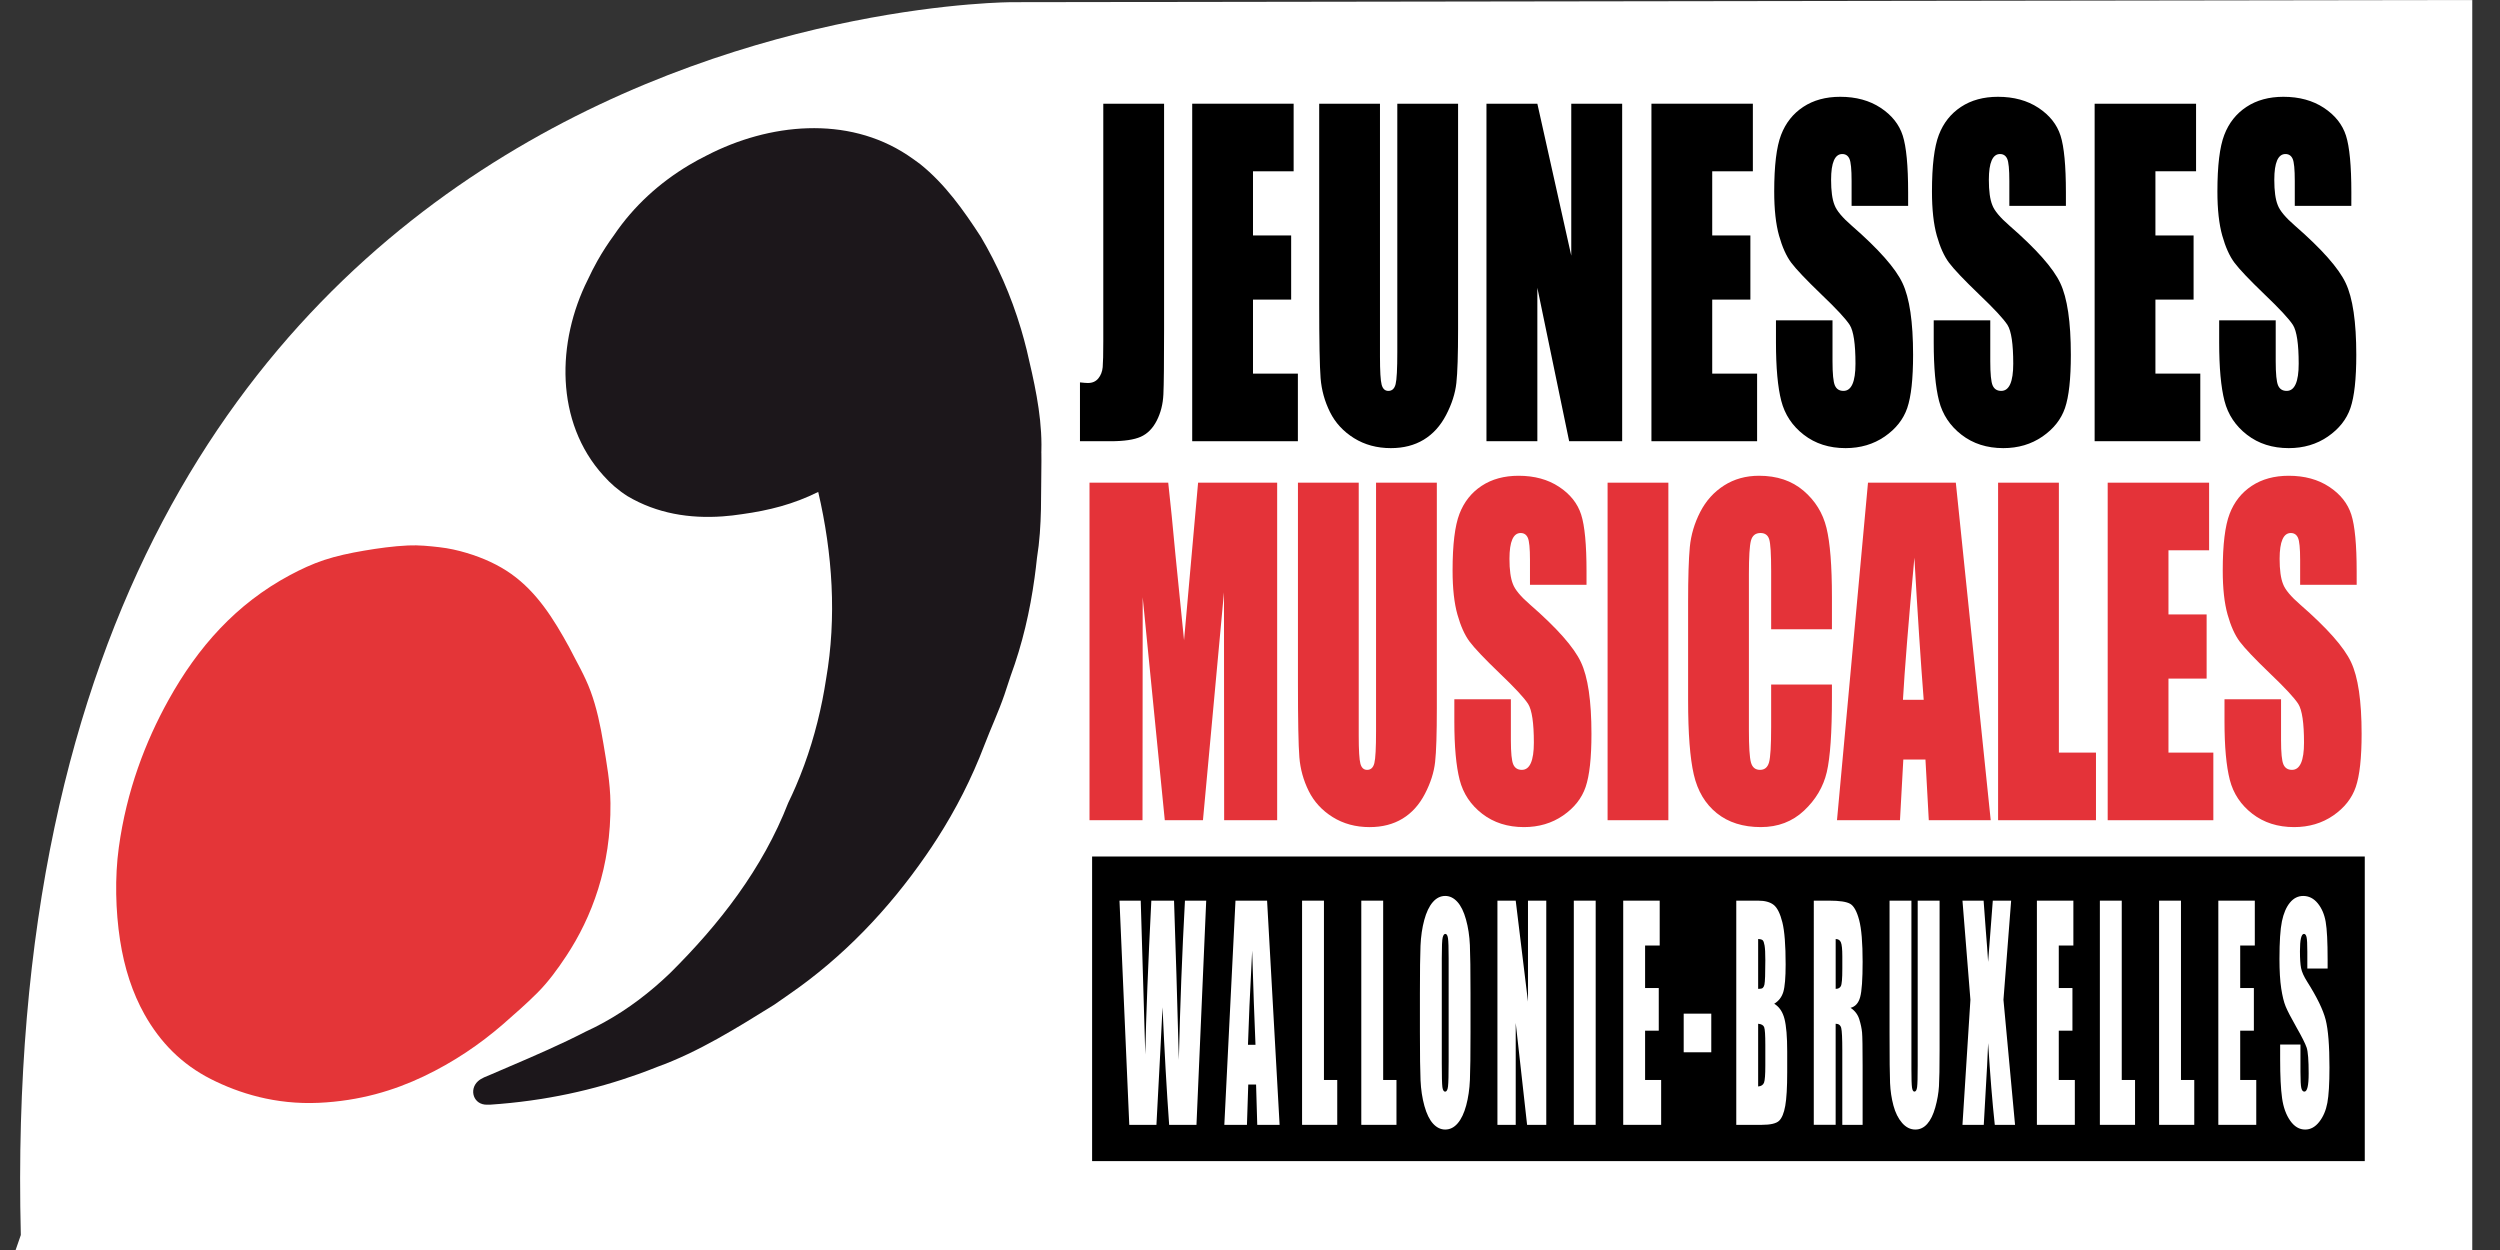 <?xml version="1.0" encoding="iso-8859-1"?>
<!-- Generator: Adobe Illustrator 18.1.1, SVG Export Plug-In . SVG Version: 6.00 Build 0)  -->
<!DOCTYPE svg PUBLIC "-//W3C//DTD SVG 1.1//EN" "http://www.w3.org/Graphics/SVG/1.1/DTD/svg11.dtd">
<svg version="1.1" id="Calque_1" xmlns="http://www.w3.org/2000/svg" xmlns:xlink="http://www.w3.org/1999/xlink" x="0px" y="0px"
	 viewBox="0 0 320 160" style="enable-background:new 0 0 320 160;" xml:space="preserve">
<rect x="0" y="0" width="320" height="160" fill="#333333" stroke="none"/>
<g id="Layer_1">
	<path style="fill:#FFFFFF;" d="M2,160h314.45V0L129.606,0.279c0,0-130.937-0.279-126.94,157.802"/>
	<path d="M149.002,13.274v28.874c0,4.323-0.029,7.103-0.088,8.338c-0.057,1.237-0.34,2.353-0.848,3.35s-1.19,1.685-2.044,2.068
		c-0.854,0.383-2.148,0.573-3.883,0.573h-3.903v-7.532c0.475,0.053,0.815,0.079,1.02,0.079c0.564,0,1.008-0.195,1.329-0.587
		c0.321-0.391,0.507-0.871,0.56-1.44c0.051-0.569,0.076-1.673,0.076-3.311v-30.41H149.002z"/>
	<path d="M152.603,13.274h12.982v8.652h-5.202v8.212h4.885v8.211h-4.885v9.475h5.745v8.652h-13.525V13.274z"/>
	<path d="M186.634,13.274v28.857c0,3.274-0.073,5.571-0.22,6.896c-0.146,1.324-0.582,2.685-1.306,4.079
		c-0.726,1.397-1.682,2.454-2.871,3.175c-1.189,0.719-2.59,1.079-4.206,1.079c-1.779,0-3.354-0.427-4.721-1.28
		s-2.39-1.964-3.071-3.334c-0.68-1.368-1.08-2.813-1.201-4.333c-0.121-1.52-0.181-4.716-0.181-9.589v-25.55h7.78v32.363
		c0,1.884,0.071,3.088,0.216,3.613c0.143,0.524,0.43,0.786,0.855,0.786c0.476,0,0.786-0.287,0.931-0.866
		c0.144-0.577,0.216-1.941,0.216-4.092V13.274H186.634z"/>
	<path d="M207.637,13.274v43.202h-6.785l-4.071-19.64v19.64h-6.514V13.274h6.514l4.341,19.452V13.274H207.637z"/>
	<path d="M211.385,13.274h12.981v8.652h-5.202v8.212h4.885v8.211h-4.885v9.475h5.745v8.652h-13.525V13.274z"/>
	<path d="M244.241,26.348h-7.237v-3.183c0-1.485-0.092-2.432-0.276-2.839c-0.184-0.407-0.492-0.61-0.923-0.61
		c-0.469,0-0.825,0.274-1.064,0.819c-0.24,0.547-0.361,1.374-0.361,2.482c0,1.427,0.146,2.501,0.438,3.223
		c0.264,0.722,1,1.603,2.202,2.645c3.443,2.999,5.61,5.448,6.5,7.349c0.902,1.901,1.355,4.964,1.355,9.191
		c0,3.073-0.249,5.337-0.746,6.794c-0.498,1.456-1.463,2.677-2.895,3.664c-1.435,0.984-3.1,1.477-5,1.477
		c-2.091,0-3.872-0.568-5.344-1.706c-1.471-1.136-2.434-2.583-2.887-4.341c-0.453-1.76-0.679-4.254-0.679-7.487v-2.823h7.237v5.234
		c0,1.612,0.102,2.648,0.307,3.107c0.205,0.461,0.57,0.691,1.096,0.691c0.512,0,0.896-0.291,1.154-0.876
		c0.256-0.583,0.383-1.45,0.383-2.601c0-2.529-0.245-4.183-0.735-4.962c-0.503-0.778-1.72-2.089-3.653-3.931
		c-1.931-1.859-3.21-3.206-3.836-4.041c-0.624-0.835-1.145-1.989-1.559-3.464s-0.619-3.356-0.619-5.648
		c0-3.303,0.292-5.719,0.879-7.245c0.586-1.529,1.53-2.722,2.836-3.584c1.306-0.862,2.884-1.293,4.731-1.293
		c2.026,0,3.752,0.471,5.179,1.412c1.427,0.942,2.37,2.127,2.828,3.556c0.458,1.43,0.689,3.859,0.689,7.286v1.705H244.241z"/>
	<path d="M264.432,26.348h-7.237v-3.183c0-1.485-0.091-2.432-0.274-2.839c-0.184-0.407-0.492-0.61-0.923-0.61
		c-0.47,0-0.824,0.274-1.064,0.819c-0.24,0.547-0.361,1.374-0.361,2.482c0,1.427,0.146,2.501,0.438,3.223
		c0.263,0.722,0.999,1.603,2.202,2.645c3.443,2.999,5.61,5.448,6.501,7.349c0.902,1.901,1.354,4.964,1.354,9.191
		c0,3.073-0.249,5.337-0.746,6.794c-0.498,1.456-1.464,2.677-2.896,3.664c-1.435,0.984-3.101,1.477-5.001,1.477
		c-2.09,0-3.872-0.568-5.343-1.706c-1.471-1.136-2.434-2.583-2.886-4.341c-0.452-1.76-0.68-4.254-0.68-7.487v-2.823h7.239v5.234
		c0,1.612,0.102,2.648,0.306,3.107c0.206,0.461,0.571,0.691,1.097,0.691c0.511,0,0.895-0.291,1.154-0.876
		c0.256-0.583,0.383-1.45,0.383-2.601c0-2.529-0.245-4.183-0.735-4.962c-0.502-0.778-1.719-2.089-3.652-3.931
		c-1.932-1.859-3.212-3.206-3.837-4.041c-0.624-0.835-1.144-1.989-1.559-3.464c-0.414-1.474-0.62-3.356-0.62-5.648
		c0-3.303,0.293-5.719,0.88-7.245c0.585-1.529,1.53-2.722,2.836-3.584c1.306-0.862,2.884-1.293,4.731-1.293
		c2.027,0,3.753,0.471,5.181,1.412c1.426,0.942,2.369,2.127,2.828,3.556c0.458,1.43,0.688,3.859,0.688,7.286v1.705H264.432z"/>
	<path d="M268.114,13.274h12.982v8.652h-5.202v8.212h4.885v8.211h-4.885v9.475h5.744v8.652h-13.525
		C268.114,56.476,268.114,13.274,268.114,13.274z"/>
	<path d="M300.97,26.348h-7.238v-3.183c0-1.485-0.09-2.432-0.275-2.839c-0.183-0.407-0.491-0.61-0.923-0.61
		c-0.468,0-0.825,0.274-1.064,0.819c-0.24,0.547-0.36,1.374-0.36,2.482c0,1.427,0.146,2.501,0.437,3.223
		c0.264,0.722,0.999,1.603,2.203,2.645c3.442,2.999,5.61,5.448,6.501,7.349c0.902,1.901,1.354,4.964,1.354,9.191
		c0,3.073-0.249,5.337-0.746,6.794c-0.497,1.456-1.464,2.677-2.896,3.664c-1.433,0.984-3.1,1.477-5,1.477
		c-2.091,0-3.872-0.568-5.343-1.706c-1.472-1.136-2.434-2.583-2.887-4.341c-0.452-1.76-0.679-4.254-0.679-7.487v-2.823h7.237v5.234
		c0,1.612,0.102,2.648,0.308,3.107c0.204,0.461,0.568,0.691,1.096,0.691c0.51,0,0.896-0.291,1.153-0.876
		c0.256-0.583,0.384-1.45,0.384-2.601c0-2.529-0.246-4.183-0.735-4.962c-0.503-0.778-1.721-2.089-3.652-3.931
		c-1.932-1.859-3.212-3.206-3.836-4.041c-0.625-0.835-1.146-1.989-1.559-3.464c-0.415-1.474-0.622-3.356-0.622-5.648
		c0-3.303,0.293-5.719,0.881-7.245c0.585-1.529,1.53-2.722,2.837-3.584c1.305-0.862,2.883-1.293,4.731-1.293
		c2.024,0,3.75,0.471,5.179,1.412c1.427,0.942,2.37,2.127,2.829,3.556c0.457,1.43,0.688,3.859,0.688,7.286
		C300.97,24.643,300.97,26.348,300.97,26.348z"/>
	<path style="fill:#E43339;" d="M163.477,61.783v43.204h-6.785l-0.023-29.167l-2.691,29.167h-4.885l-2.828-28.537l-0.023,28.537
		h-6.785V61.783h10.076c0.29,2.608,0.597,5.674,0.921,9.198l1.104,10.976l1.798-20.174
		C153.356,61.783,163.477,61.783,163.477,61.783z"/>
	<path style="fill:#E43339;" d="M183.915,61.783v28.859c0,3.273-0.073,5.571-0.221,6.895c-0.145,1.325-0.581,2.685-1.307,4.081
		c-0.725,1.395-1.681,2.453-2.87,3.173c-1.189,0.719-2.59,1.079-4.206,1.079c-1.779,0-3.354-0.427-4.722-1.279
		c-1.366-0.852-2.389-1.964-3.07-3.334c-0.68-1.369-1.079-2.814-1.201-4.333c-0.121-1.521-0.181-4.717-0.181-9.59V61.782h7.78
		v32.363c0,1.884,0.071,3.088,0.216,3.613c0.143,0.524,0.43,0.785,0.855,0.785c0.476,0,0.786-0.287,0.93-0.865
		c0.144-0.577,0.216-1.941,0.216-4.093V61.782L183.915,61.783L183.915,61.783z"/>
	<path style="fill:#E43339;" d="M203.074,74.858h-7.237v-3.184c0-1.485-0.092-2.431-0.277-2.838c-0.183-0.407-0.49-0.61-0.921-0.61
		c-0.469,0-0.825,0.273-1.065,0.819c-0.241,0.546-0.362,1.374-0.362,2.482c0,1.427,0.146,2.5,0.438,3.222
		c0.264,0.723,0.998,1.604,2.201,2.645c3.444,3,5.611,5.449,6.501,7.351c0.903,1.9,1.354,4.964,1.354,9.19
		c0,3.073-0.248,5.337-0.745,6.794c-0.496,1.457-1.463,2.678-2.895,3.663c-1.435,0.984-3.101,1.477-5,1.477
		c-2.091,0-3.872-0.568-5.343-1.705c-1.472-1.137-2.435-2.585-2.888-4.342c-0.452-1.758-0.68-4.254-0.68-7.487v-2.825h7.237v5.234
		c0,1.612,0.104,2.648,0.309,3.108c0.205,0.46,0.569,0.69,1.096,0.69c0.512,0,0.897-0.29,1.152-0.875
		c0.257-0.584,0.385-1.451,0.385-2.601c0-2.529-0.245-4.184-0.735-4.964c-0.503-0.778-1.72-2.089-3.651-3.93
		c-1.934-1.86-3.212-3.206-3.837-4.041c-0.624-0.835-1.145-1.988-1.559-3.463c-0.415-1.474-0.622-3.356-0.622-5.648
		c0-3.304,0.293-5.719,0.88-7.247c0.587-1.527,1.533-2.722,2.839-3.583c1.307-0.862,2.882-1.292,4.73-1.292
		c2.026,0,3.753,0.47,5.178,1.412c1.429,0.941,2.372,2.127,2.83,3.555c0.46,1.43,0.688,3.859,0.688,7.285L203.074,74.858
		L203.074,74.858z"/>
	<path style="fill:#E43339;" d="M213.551,61.783v43.204h-7.78V61.783H213.551z"/>
	<path style="fill:#E43339;" d="M234.488,80.542h-7.78v-7.453c0-2.168-0.083-3.52-0.25-4.057c-0.166-0.537-0.539-0.807-1.116-0.807
		c-0.641,0-1.05,0.328-1.223,0.984c-0.173,0.658-0.259,2.076-0.259,4.259v20.017c0,2.094,0.086,3.461,0.259,4.099
		c0.173,0.64,0.561,0.958,1.165,0.958c0.589,0,0.975-0.32,1.154-0.964c0.179-0.642,0.269-2.151,0.269-4.525v-5.437h7.78v1.687
		c0,4.478-0.22,7.655-0.659,9.528c-0.439,1.873-1.408,3.515-2.905,4.924c-1.498,1.408-3.342,2.113-5.534,2.113
		c-2.283,0-4.162-0.595-5.642-1.784c-1.477-1.191-2.459-2.839-2.942-4.945c-0.486-2.106-0.727-5.274-0.727-9.503v-12.61
		c0-3.109,0.073-5.442,0.218-6.998c0.149-1.556,0.591-3.052,1.33-4.492c0.739-1.438,1.759-2.571,3.059-3.398
		c1.3-0.828,2.791-1.241,4.474-1.241c2.294,0,4.19,0.637,5.687,1.911c1.497,1.275,2.479,2.862,2.944,4.765
		c0.466,1.902,0.698,4.862,0.698,8.879L234.488,80.542L234.488,80.542z"/>
	<path style="fill:#E43339;" d="M243.578,89.574c0.216-3.822,0.703-9.887,1.463-18.196c0.413,7.231,0.809,13.296,1.192,18.196
		H243.578z M239.104,61.783l-3.969,43.204h8.062l0.428-7.769h2.834l0.426,7.769h7.926l-4.466-43.204H239.104z"/>
	<path style="fill:#E43339;" d="M263.536,61.783v34.55h4.749v8.654h-12.529V61.783H263.536z"/>
	<path style="fill:#E43339;" d="M269.784,61.783h12.981v8.654h-5.201v8.211h4.884v8.212h-4.884v9.474h5.744v8.654h-13.524V61.783z"
		/>
	<path style="fill:#E43339;" d="M301.655,74.858h-7.237v-3.184c0-1.485-0.092-2.431-0.277-2.838c-0.184-0.407-0.492-0.61-0.923-0.61
		c-0.469,0-0.824,0.273-1.064,0.819c-0.24,0.546-0.362,1.374-0.362,2.482c0,1.427,0.146,2.5,0.437,3.222
		c0.264,0.723,0.999,1.604,2.202,2.645c3.443,3,5.611,5.449,6.501,7.351c0.902,1.9,1.355,4.964,1.355,9.19
		c0,3.073-0.249,5.337-0.746,6.794c-0.498,1.457-1.463,2.678-2.895,3.663c-1.435,0.984-3.101,1.477-5.001,1.477
		c-2.09,0-3.872-0.568-5.343-1.705c-1.472-1.137-2.435-2.585-2.887-4.342c-0.452-1.758-0.679-4.254-0.679-7.487v-2.825h7.238v5.234
		c0,1.612,0.102,2.648,0.306,3.108c0.205,0.46,0.569,0.69,1.096,0.69c0.513,0,0.895-0.29,1.154-0.875
		c0.256-0.584,0.384-1.451,0.384-2.601c0-2.529-0.245-4.184-0.735-4.964c-0.503-0.778-1.72-2.089-3.652-3.93
		c-1.933-1.86-3.212-3.206-3.837-4.041c-0.624-0.835-1.146-1.988-1.559-3.463c-0.415-1.474-0.62-3.356-0.62-5.648
		c0-3.304,0.293-5.719,0.88-7.247c0.584-1.527,1.53-2.722,2.836-3.583c1.306-0.862,2.883-1.292,4.732-1.292
		c2.025,0,3.75,0.47,5.178,1.412c1.427,0.941,2.369,2.127,2.829,3.555c0.457,1.43,0.688,3.859,0.688,7.285L301.655,74.858
		L301.655,74.858z"/>
	<path style="fill:#1C171B;" d="M133.297,58.196c-0.012-0.047-0.004-0.113-0.001-0.172c0-0.001,0-0.002,0-0.002
		c0-0.023-0.001-0.044-0.006-0.062c0.004-0.103,0.006-0.207,0.007-0.311c0.001-0.252,0.003-0.503,0.009-0.756
		c-0.016-4.124-0.979-8.228-1.886-12.093c-0.224-0.907-0.465-1.797-0.725-2.669c-1.301-4.36-3.05-8.272-5.155-11.828
		c-2.227-3.434-4.582-6.74-7.717-9.266c-0.54-0.407-1.09-0.801-1.657-1.18c-7.743-5.12-17.758-4.065-25.681,0.029
		c-0.784,0.388-1.552,0.805-2.303,1.253c-3.75,2.243-7.052,5.218-9.571,8.933c-0.387,0.528-0.761,1.07-1.12,1.625
		c-0.359,0.555-0.705,1.126-1.034,1.712c-0.438,0.78-0.848,1.586-1.229,2.41c-3.964,7.908-4.227,18.185,2.02,25.063
		c0.447,0.506,0.928,0.981,1.442,1.42c0.515,0.44,1.063,0.847,1.647,1.215c3.765,2.227,7.953,2.879,12.155,2.58
		c0.839-0.06,1.681-0.158,2.519-0.288c3.395-0.472,6.559-1.262,9.72-2.844c1.845,7.907,2.373,16.077,1.011,23.932
		c-0.139,0.91-0.299,1.817-0.477,2.72c-0.75,3.761-1.861,7.453-3.397,11.019c-0.307,0.713-0.632,1.424-0.974,2.123
		c-3.279,8.434-8.814,15.549-15.157,21.831c-0.632,0.603-1.278,1.19-1.943,1.758c-2.656,2.27-5.594,4.224-8.875,5.724
		c-0.776,0.399-1.562,0.787-2.357,1.168c-3.178,1.516-6.489,2.903-9.736,4.301c-0.535,0.229-1.187,0.439-1.644,0.854
		c-1.183,1.071-0.59,3.064,1.201,3.006h0.317c7.115-0.476,13.371-1.897,19.018-3.923c0.807-0.289,1.602-0.592,2.386-0.907
		c5.34-1.922,10.348-5.085,14.989-7.962c0.652-0.441,1.296-0.889,1.929-1.343c6.87-4.74,12.668-10.802,17.497-17.774
		c0.497-0.716,0.979-1.437,1.449-2.174c2.352-3.667,4.394-7.633,6.042-11.962c0.814-2.138,1.796-4.222,2.562-6.452
		c0.269-0.784,0.53-1.576,0.783-2.371c1.524-4.141,2.482-8.318,3.067-12.561c0.118-0.85,0.221-1.702,0.311-2.559
		c0.682-4.238,0.486-8.23,0.569-12.406C133.3,58.735,133.299,58.465,133.297,58.196z"/>
	<path style="fill:#E43538;" d="M72.855,82.847c0.923,1.83,1.999,3.608,2.752,5.66c0.754,2.049,1.242,4.316,1.645,6.768
		c0.393,2.395,0.857,4.875,0.886,7.526c0.086,8.135-2.383,14.611-5.661,19.575c-1.114,1.686-2.313,3.325-3.7,4.712
		c-1.411,1.412-2.897,2.704-4.396,4.018c-2.952,2.559-6.318,4.847-10.151,6.671c-3.809,1.814-8.199,3.145-13.441,3.385
		c-5.543,0.251-10.217-1.228-13.787-3.036c-3.757-1.903-6.502-4.72-8.508-8.286c-1.528-2.736-2.571-5.878-3.131-9.52
		c-0.57-3.715-0.679-8.026-0.158-11.826c0.998-7.3,3.417-13.585,6.357-18.88c3.764-6.782,8.652-12.306,15.559-16.002
		c1.38-0.738,2.834-1.422,4.364-1.928c1.578-0.523,3.3-0.892,5.124-1.202c1.795-0.305,3.705-0.573,5.629-0.664
		c1.373-0.065,2.733,0.08,3.984,0.222c1.248,0.139,2.413,0.409,3.479,0.727c2.18,0.648,4.121,1.553,5.724,2.688
		C68.743,75.807,70.877,79.238,72.855,82.847z"/>
	<rect x="139.79" y="109.633" width="162.9" height="38.989"/>
	<g>
		<path style="fill:#FFFFFF;" d="M154.395,115.284l-1.247,28.696h-3.496c-0.32-4.408-0.603-9.424-0.848-15.048
			c-0.112,2.411-0.372,7.427-0.781,15.048h-3.475l-1.254-28.696h2.72l0.296,10.012l0.286,9.68
			c0.103-5.009,0.361-11.572,0.774-19.692h2.907c0.038,0.839,0.14,3.994,0.306,9.465l0.309,10.918
			c0.159-6.946,0.42-13.741,0.782-20.383C151.675,115.284,154.395,115.284,154.395,115.284z"/>
		<path style="fill:#FFFFFF;" d="M162.187,115.284l1.602,28.696h-2.861l-0.15-5.157h-1.001l-0.168,5.157h-2.895l1.428-28.696
			H162.187z M160.703,133.735c-0.142-3.25-0.284-7.268-0.426-12.053c-0.285,5.494-0.465,9.512-0.537,12.053H160.703z"/>
		<path style="fill:#FFFFFF;" d="M169.465,115.284v22.953h1.702v5.743h-4.502v-28.696H169.465z"/>
		<path style="fill:#FFFFFF;" d="M177.046,115.284v22.953h1.702v5.743h-4.502v-28.696H177.046z"/>
		<path style="fill:#FFFFFF;" d="M188.226,132.087c0,2.884-0.025,4.924-0.076,6.123c-0.051,1.199-0.211,2.296-0.478,3.288
			c-0.269,0.992-0.631,1.755-1.088,2.286c-0.457,0.532-0.989,0.798-1.596,0.798c-0.576,0-1.094-0.251-1.554-0.753
			c-0.459-0.502-0.828-1.255-1.107-2.26c-0.279-1.004-0.445-2.097-0.498-3.279c-0.053-1.181-0.08-3.25-0.08-6.204v-4.91
			c0-2.883,0.025-4.924,0.076-6.124c0.051-1.199,0.211-2.295,0.479-3.287c0.268-0.992,0.63-1.755,1.087-2.286
			c0.457-0.531,0.989-0.798,1.596-0.798c0.576,0,1.094,0.251,1.553,0.754c0.459,0.502,0.828,1.255,1.107,2.259
			c0.28,1.005,0.445,2.098,0.498,3.279c0.053,1.182,0.08,3.25,0.08,6.204C188.227,127.176,188.227,132.087,188.226,132.087z
			 M185.426,122.658c0-1.335-0.028-2.189-0.083-2.561c-0.056-0.372-0.17-0.558-0.343-0.558c-0.146,0-0.258,0.151-0.335,0.452
			c-0.078,0.302-0.116,1.191-0.116,2.668v13.4c0,1.666,0.025,2.694,0.076,3.084s0.17,0.585,0.356,0.585
			c0.191,0,0.313-0.224,0.366-0.674c0.053-0.449,0.08-1.518,0.08-3.208L185.426,122.658L185.426,122.658z"/>
		<path style="fill:#FFFFFF;" d="M197.923,115.284v28.696h-2.455l-1.456-13.045v13.045h-2.341v-28.696h2.341l1.57,12.921v-12.921
			H197.923z"/>
		<path style="fill:#FFFFFF;" d="M204.247,115.284v28.696h-2.799v-28.696H204.247z"/>
		<path style="fill:#FFFFFF;" d="M207.772,115.284h4.669v5.743h-1.869v5.441h1.749v5.459h-1.749v6.31h2.055v5.743h-4.855V115.284z"
			/>
		<path style="fill:#FFFFFF;" d="M219.044,129.747v4.945h-3.531v-4.945H219.044z"/>
		<path style="fill:#FFFFFF;" d="M222.243,115.284h2.794c0.882,0,1.551,0.183,2.005,0.55c0.454,0.366,0.821,1.106,1.101,2.223
			c0.28,1.116,0.419,2.914,0.419,5.393c0,1.677-0.099,2.846-0.295,3.507c-0.197,0.661-0.587,1.169-1.167,1.524
			c0.648,0.39,1.086,1.037,1.316,1.942c0.23,0.904,0.346,2.291,0.346,4.159v2.66c0,1.939-0.083,3.375-0.25,4.309
			c-0.167,0.934-0.431,1.572-0.795,1.916c-0.364,0.343-1.108,0.514-2.235,0.514h-3.239L222.243,115.284L222.243,115.284z
			 M225.043,120.194v6.381c0.12-0.012,0.213-0.017,0.28-0.017c0.275,0,0.45-0.18,0.526-0.541c0.075-0.36,0.113-1.391,0.113-3.093
			c0-0.897-0.031-1.527-0.094-1.888c-0.062-0.361-0.142-0.588-0.242-0.682C225.525,120.259,225.331,120.205,225.043,120.194z
			 M225.043,131.041v8.029c0.395-0.036,0.646-0.2,0.755-0.497c0.109-0.295,0.163-1.021,0.163-2.18v-2.677
			c0-1.228-0.049-1.973-0.147-2.233C225.717,131.225,225.46,131.076,225.043,131.041z"/>
		<path style="fill:#FFFFFF;" d="M232.166,115.284h1.981c1.321,0,2.216,0.136,2.683,0.408c0.468,0.272,0.849,0.966,1.144,2.083
			c0.295,1.116,0.442,2.897,0.442,5.343c0,2.233-0.105,3.735-0.313,4.502c-0.208,0.769-0.619,1.229-1.231,1.382
			c0.555,0.367,0.926,0.857,1.117,1.471c0.191,0.615,0.309,1.178,0.356,1.693c0.046,0.513,0.07,1.929,0.07,4.245v7.568h-2.601
			v-9.536c0-1.535-0.046-2.487-0.136-2.854c-0.091-0.366-0.33-0.55-0.715-0.55v12.939h-2.799L232.166,115.284L232.166,115.284z
			 M234.966,120.194v6.381c0.315,0,0.535-0.115,0.661-0.346c0.127-0.229,0.19-0.977,0.19-2.242v-1.578
			c0-0.91-0.061-1.506-0.183-1.79C235.512,120.335,235.29,120.194,234.966,120.194z"/>
		<path style="fill:#FFFFFF;" d="M248.267,115.284v19.178c0,2.174-0.027,3.702-0.08,4.582c-0.053,0.88-0.211,1.784-0.472,2.711
			c-0.261,0.928-0.606,1.631-1.034,2.11c-0.428,0.478-0.932,0.717-1.513,0.717c-0.643,0-1.21-0.284-1.703-0.851
			c-0.492-0.567-0.86-1.305-1.104-2.216c-0.244-0.91-0.388-1.869-0.433-2.881c-0.044-1.01-0.066-3.133-0.066-6.371v-16.98h2.799
			v21.518c0,1.253,0.025,2.053,0.076,2.402c0.051,0.348,0.154,0.523,0.309,0.523c0.177,0,0.291-0.192,0.343-0.576
			c0.051-0.384,0.076-1.291,0.076-2.721v-21.145C245.467,115.284,248.267,115.284,248.267,115.284z"/>
		<path style="fill:#FFFFFF;" d="M257.427,115.284l-0.984,12.69l1.483,16.005h-2.594c-0.31-2.86-0.593-6.347-0.851-10.457
			c-0.071,1.821-0.169,3.747-0.295,5.778l-0.263,4.679h-2.727l1.017-16.005l-1.017-12.69h2.706c0.049,0.791,0.146,2.107,0.291,3.951
			c0.118,1.406,0.213,2.699,0.287,3.883l0.598-7.834H257.427z"/>
		<path style="fill:#FFFFFF;" d="M260.723,115.284h4.669v5.743h-1.869v5.441h1.749v5.459h-1.749v6.31h2.055v5.743h-4.855V115.284z"
			/>
		<path style="fill:#FFFFFF;" d="M271.583,115.284v22.953h1.702v5.743h-4.502v-28.696H271.583z"/>
		<path style="fill:#FFFFFF;" d="M279.164,115.284v22.953h1.702v5.743h-4.502v-28.696H279.164z"/>
		<path style="fill:#FFFFFF;" d="M283.946,115.284h4.669v5.743h-1.869v5.441h1.749v5.459h-1.749v6.31h2.055v5.743h-4.855V115.284z"
			/>
		<path style="fill:#FFFFFF;" d="M297.938,123.969h-2.6v-2.127c0-0.992-0.033-1.624-0.1-1.896c-0.067-0.272-0.177-0.407-0.332-0.407
			c-0.168,0-0.296,0.184-0.383,0.55c-0.086,0.367-0.129,0.923-0.129,1.667c0,0.958,0.048,1.68,0.145,2.163
			c0.093,0.485,0.356,1.07,0.791,1.755c1.247,1.972,2.031,3.589,2.355,4.854c0.323,1.265,0.486,3.303,0.486,6.115
			c0,2.044-0.09,3.552-0.269,4.52c-0.18,0.969-0.527,1.782-1.041,2.436c-0.515,0.656-1.113,0.984-1.796,0.984
			c-0.749,0-1.389-0.378-1.919-1.135c-0.53-0.756-0.877-1.719-1.041-2.889c-0.165-1.17-0.246-2.829-0.246-4.98v-1.879h2.6v3.492
			c0,1.076,0.037,1.767,0.11,2.074c0.073,0.308,0.203,0.461,0.389,0.461s0.325-0.195,0.415-0.585
			c0.091-0.39,0.136-0.968,0.136-1.737c0-1.689-0.086-2.794-0.259-3.315c-0.178-0.52-0.615-1.388-1.31-2.606
			c-0.696-1.228-1.158-2.121-1.383-2.676c-0.227-0.555-0.414-1.323-0.563-2.304c-0.149-0.981-0.223-2.233-0.223-3.758
			c0-2.198,0.105-3.804,0.316-4.821c0.211-1.016,0.551-1.811,1.021-2.383c0.47-0.574,1.037-0.86,1.702-0.86
			c0.727,0,1.347,0.314,1.859,0.939c0.513,0.627,0.852,1.415,1.018,2.367c0.166,0.95,0.249,2.567,0.249,4.847v1.135H297.938z"/>
	</g>
</g>
</svg>
